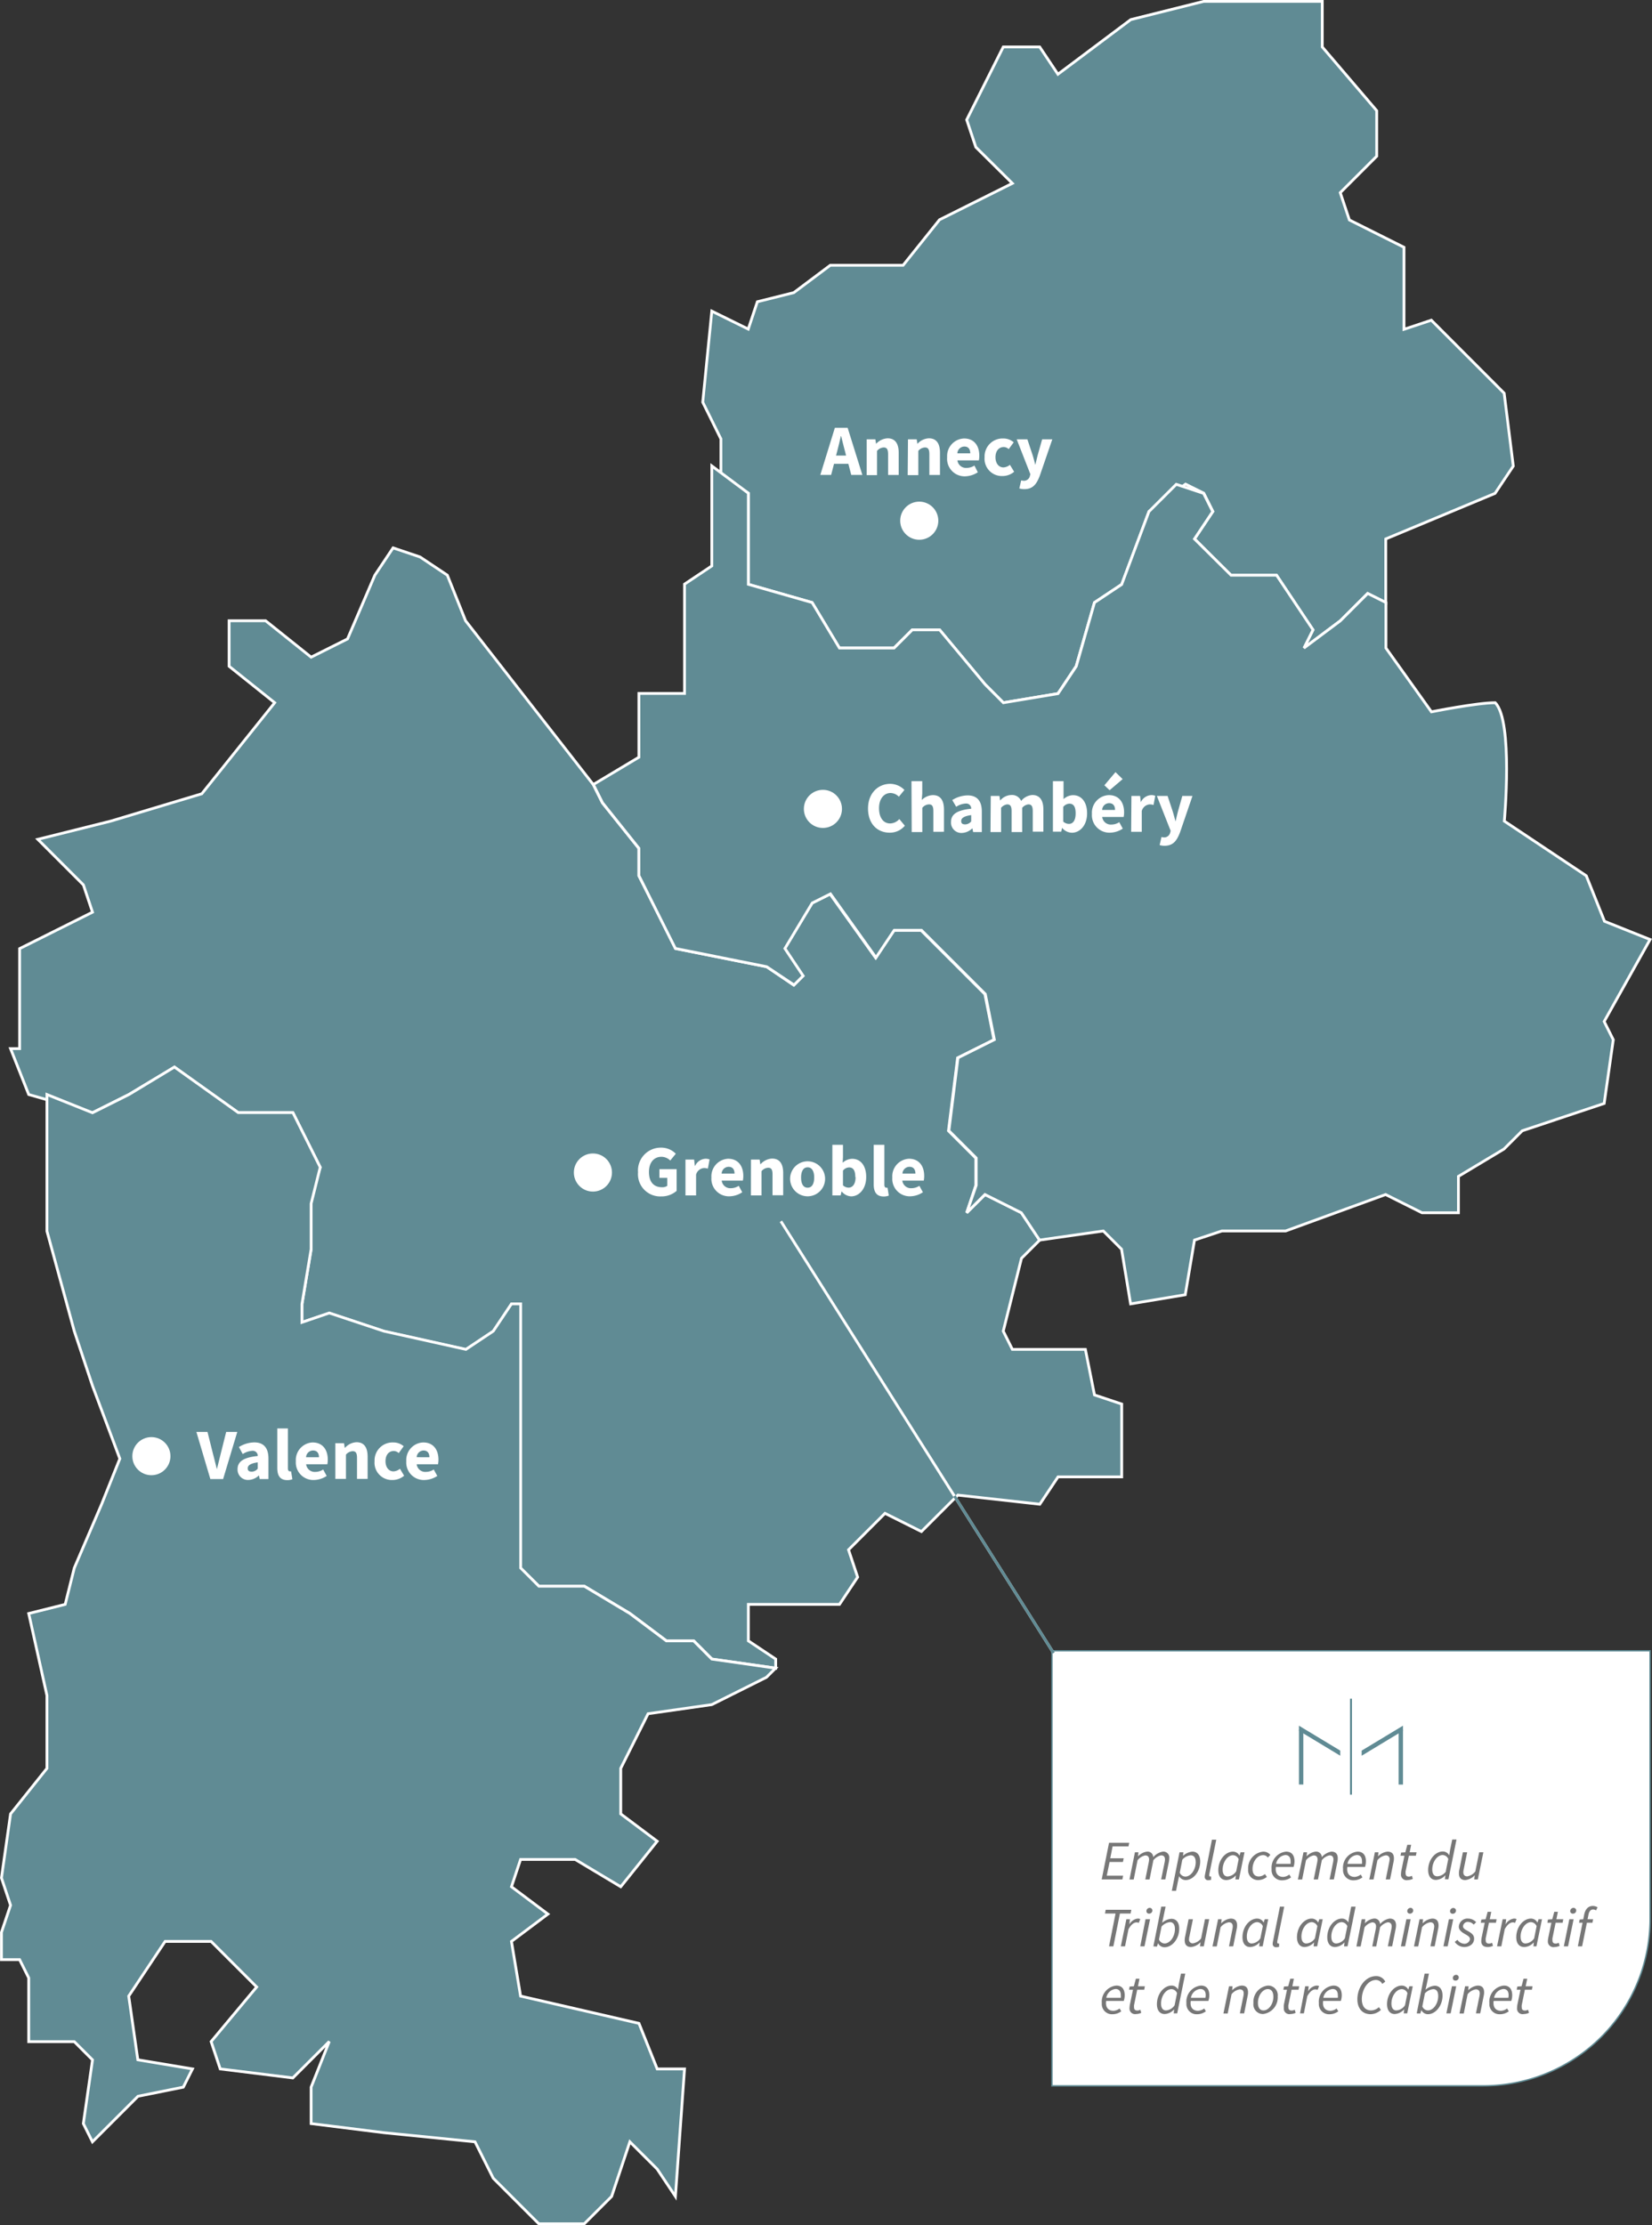 <svg xmlns="http://www.w3.org/2000/svg" viewBox="0 0 297.35 400.5"><rect x="0" y="0" width="297.35" height="400.5" fill="#333333" stroke="none"/><defs><style>.cls-1,.cls-4{fill:#fff;}.cls-1,.cls-8{stroke:#608b94;}.cls-1{stroke-width:0.25px;}.cls-2,.cls-7{fill:#608b94;}.cls-2,.cls-6{stroke:#fff;}.cls-2,.cls-6,.cls-8{stroke-width:0.5px;}.cls-3{isolation:isolate;}.cls-5{fill:#777;}.cls-6,.cls-8{fill:none;}</style></defs><g id="Calque_2" data-name="Calque 2"><g id="Calque_1-2" data-name="Calque 1"><g id="Calque_2-2" data-name="Calque 2"><g id="Calque_1-2-2" data-name="Calque 1-2"><path class="cls-1" d="M189.34,297.12H297a0,0,0,0,1,0,0v48.3a30,30,0,0,1-30,30H189.34a0,0,0,0,1,0,0v-78.3A0,0,0,0,1,189.34,297.12Z"/><path id="dep_38" data-name="dep 38" class="cls-2" d="M70.75,98.61l-3.28,4.92L62.55,115,56,118.28l-8.19-6.55H41.24v8.19l8.2,6.56L36.32,142.87l-16.39,4.92L6.81,151.07l8.2,8.2,1.64,4.91L3.53,170.74v18H1.9L5.17,197l11.48,3.28L23.21,197l8.19-4.92,11.48,8.2h9.83l4.92,9.84L56,215v9.84l-1.64,9.84V238l4.92-1.63,9.84,3.27,14.75,3.28,4.92-3.28,3.28-4.91H93.7v47.54L97,285.5h8.19l8.2,4.91,6.56,4.92h4.92l3.27,3.28,11.48,1.64v-1.64l-4.92-3.28v-6.56h16.4l3.27-4.91-1.64-4.92,6.56-6.56,6.56,3.28,6.56-6.56,14.75,1.64,3.28-4.92H201.9V252.71l-4.9-1.64-1.64-8.2H182.22l-1.64-3.28,3.28-13.11,3.28-3.28-3.28-4.92L177.31,215,174,218.28l1.64-4.92v-4.91l-4.92-4.92,1.64-13.12,6.55-3.27-1.63-8.2L165.8,167.46h-4.92l-3.28,4.92-8.19-11.47-3.28,1.64-4.92,8.19,3.28,4.92-1.64,1.64L138,174l-16.39-3.28L115,157.63v-4.92l-6.56-8.2-1.64-3.28-23-29.5-3.28-8.2-4.91-3.28Z"/><path id="dep_74" data-name="dep 74" class="cls-2" d="M216.65.25,203.53,3.53l-13.11,9.83-3.28-4.91h-6.56L174,21.56l1.64,4.92L182.22,33l-13.11,6.55-6.56,8.2H149.44l-6.56,4.92-6.56,1.64-1.64,4.92L128.12,56l-1.63,16.39L129.76,79V85.5l4.92,3.27v16.4l11.48,3.28,4.92,8.19h9.83l3.28-3.28h4.92l8.2,9.84,3.27,3.28,9.84-1.64,3.28-4.92,3.3-11.47,4.92-3.28,4.91-13.12,6.56-4.91,3.28,1.63,1.64,3.28L215,97l6.56,6.56h8.19l6.56,9.83-1.64,3.28,6.56-4.91,4.92-4.92,3.28,1.64V97l19.67-8.2,3.28-4.91-1.64-13.12L257.63,57.63l-4.92,1.64V44.51l-9.83-4.92-1.64-4.91,6.56-6.56v-8.2L238,8.45V.25Z"/><path id="dep_73" data-name="dep 73" class="cls-2" d="M128.12,83.86v18l-4.91,3.28v19.67H115v11.48l-8.2,4.91,1.64,3.28,6.56,8.2v4.92l6.56,13.11L138,174l4.92,3.28,1.64-1.64-3.28-4.92,4.92-8.19,3.28-1.64,8.19,11.47,3.28-4.92h4.92l11.48,11.48,1.63,8.2-6.55,3.27-1.64,13.12,4.92,4.92v4.91L174,218.28l3.28-3.28,6.55,3.28,3.28,4.92,11.48-1.64,3.28,3.28,1.63,9.84,9.84-1.64L215,223.2l4.92-1.64H231.4l18-6.56,6.55,3.28h6.56v-6.55l8.2-4.92,3.28-3.28,14.75-4.92,1.64-11.47-1.64-3.28L297,169.1l-8.2-3.28-3.28-8.19-14.75-9.84s1.64-18-1.64-21.31c-3.28,0-11.48,1.64-11.48,1.64l-8.19-11.48v-8.19l-3.28-1.64-4.92,4.92-6.56,4.91,1.64-3.28-6.56-9.83h-8.19L215,97l3.28-4.92-1.64-3.28-4.92-1.63-4.92,4.91-4.91,13.12L197,108.45l-3.28,11.47-3.28,4.92-9.84,1.64-3.27-3.28-8.2-9.84h-4.92l-3.28,3.28H151.1l-4.92-8.19-11.48-3.28V88.77Z"/><path id="dep_26" data-name="dep 26" class="cls-2" d="M31.4,192.05,23.21,197l-6.56,3.28L8.45,197v24.59l4.92,18,3.28,9.84,4.92,13.12-3.28,8.19-4.92,11.48-1.64,6.55-6.56,1.64,3.28,14.76v13.11l-6.55,8.2L.26,338l1.64,4.92L.26,347.79v4.92H3.53L5.17,356v11.47h8.2l3.28,3.28L15,382.22l1.64,3.28,8.2-8.2L33,375.66l1.64-3.28-9.83-1.64-1.64-11.47,6.55-9.84H38l8.2,8.2L38,367.46l1.64,4.92L52.71,374l6.56-6.56L56,375.66v6.56l13.12,1.64L85.5,385.5l3.28,6.55,8.2,8.2h8.19l4.92-4.92,3.28-9.83,4.92,4.91,3.28,4.92,1.64-22.95h-4.92l-3.28-8.2L93.7,359.27l-1.64-9.84,6.56-4.92-6.56-4.92,1.64-4.91h9.83l8.2,4.91,6.56-8.19-6.56-4.92v-8.2l4.92-9.83,11.47-1.64,9.84-4.92,1.64-1.64-11.48-1.64-3.27-3.28h-4.92l-6.56-4.92-8.2-4.91H97l-3.28-3.28V234.68H92.06l-3.28,4.91-4.92,3.28-14.75-3.28-9.84-3.27L54.35,238v-3.27L56,224.84v-8.2l1.64-6.55-4.92-9.84H42.88Z"/><g class="cls-3"><g class="cls-3"><path class="cls-4" d="M35.35,257.73h2l1,4c.26.92.43,1.78.69,2.71h0c.24-.93.43-1.79.67-2.71l1-4h2l-2.55,8.48h-2.3Z"/></g><g class="cls-3"><path class="cls-4" d="M42.76,264.42c0-1.36,1.08-2.1,3.63-2.36a.89.89,0,0,0-1-.93,3.49,3.49,0,0,0-1.7.58L43,260.45a5.39,5.39,0,0,1,2.76-.84c1.65,0,2.56.93,2.56,2.91v3.69H46.74l-.13-.66h0a2.83,2.83,0,0,1-1.87.82A1.86,1.86,0,0,1,42.76,264.42Zm3.63-.08v-1.13c-1.35.18-1.8.57-1.8,1.06s.29.61.75.61A1.41,1.41,0,0,0,46.39,264.34Z"/><path class="cls-4" d="M49.91,264.21V257.1h1.91v7.19c0,.4.18.53.34.53a.66.66,0,0,0,.23,0l.24,1.42a2.49,2.49,0,0,1-1,.16C50.35,266.37,49.91,265.51,49.91,264.21Z"/><path class="cls-4" d="M53.25,263a3.17,3.17,0,0,1,3-3.38c1.84,0,2.75,1.33,2.75,3.09a4,4,0,0,1-.08.84H55.1a1.56,1.56,0,0,0,1.68,1.37,2.57,2.57,0,0,0,1.39-.43l.63,1.16a4.25,4.25,0,0,1-2.28.73A3.15,3.15,0,0,1,53.25,263Zm4.16-.71c0-.71-.31-1.22-1.08-1.22a1.27,1.27,0,0,0-1.24,1.22Z"/><path class="cls-4" d="M60.36,259.76h1.56l.13.82h.06a2.94,2.94,0,0,1,2.06-1c1.41,0,2,1,2,2.6v4H64.26v-3.76c0-.93-.24-1.22-.79-1.22a1.65,1.65,0,0,0-1.2.62v4.36H60.36Z"/></g><g class="cls-3"><path class="cls-4" d="M67.42,263a3.24,3.24,0,0,1,3.36-3.38,2.85,2.85,0,0,1,1.88.68l-.89,1.24a1.36,1.36,0,0,0-.88-.38c-.92,0-1.5.72-1.5,1.84s.61,1.83,1.44,1.83a2,2,0,0,0,1.16-.47l.75,1.25a3.22,3.22,0,0,1-2.13.77A3.11,3.11,0,0,1,67.42,263Z"/></g><g class="cls-3"><path class="cls-4" d="M73.13,263a3.17,3.17,0,0,1,3.05-3.38c1.83,0,2.74,1.33,2.74,3.09a4,4,0,0,1-.08.84H75a1.56,1.56,0,0,0,1.68,1.37,2.57,2.57,0,0,0,1.39-.43l.64,1.16a4.31,4.31,0,0,1-2.29.73A3.15,3.15,0,0,1,73.13,263Zm4.16-.71c0-.71-.31-1.22-1.07-1.22A1.27,1.27,0,0,0,75,262.28Z"/></g></g><circle class="cls-4" cx="27.25" cy="262.09" r="3.43"/><g class="cls-3"><g class="cls-3"><path class="cls-4" d="M114.84,211a4.11,4.11,0,0,1,4.14-4.44,3.66,3.66,0,0,1,2.66,1.1l-1,1.22a2.27,2.27,0,0,0-1.6-.67c-1.31,0-2.23,1-2.23,2.73s.79,2.75,2.38,2.75a1.58,1.58,0,0,0,.91-.25V212h-1.41v-1.56h3.1v3.9a4.13,4.13,0,0,1-2.8,1A4,4,0,0,1,114.84,211Z"/></g><g class="cls-3"><path class="cls-4" d="M123.38,208.71h1.56l.13,1.13h.05a2.16,2.16,0,0,1,1.84-1.28,1.79,1.79,0,0,1,.76.13l-.31,1.65a2.23,2.23,0,0,0-.7-.11,1.6,1.6,0,0,0-1.42,1.19v3.74h-1.91Z"/></g><g class="cls-3"><path class="cls-4" d="M128.05,211.94a3.17,3.17,0,0,1,3-3.38c1.83,0,2.74,1.33,2.74,3.09a4,4,0,0,1-.08.84H129.9a1.56,1.56,0,0,0,1.68,1.37,2.57,2.57,0,0,0,1.39-.43l.63,1.16a4.25,4.25,0,0,1-2.28.73A3.15,3.15,0,0,1,128.05,211.94Zm4.16-.71c0-.71-.31-1.22-1.07-1.22a1.27,1.27,0,0,0-1.25,1.22Z"/><path class="cls-4" d="M135.17,208.71h1.56l.12.82h.06a2.94,2.94,0,0,1,2.06-1c1.41,0,2,1,2,2.6v4h-1.92V211.4c0-.93-.24-1.22-.79-1.22a1.62,1.62,0,0,0-1.19.62v4.36h-1.91Z"/><path class="cls-4" d="M142.22,211.94a3.15,3.15,0,1,1,3.15,3.38A3.16,3.16,0,0,1,142.22,211.94Zm4.33,0c0-1.12-.4-1.84-1.18-1.84s-1.18.72-1.18,1.84.39,1.83,1.18,1.83S146.55,213.05,146.55,211.94Z"/><path class="cls-4" d="M151.52,214.47h-.05l-.16.69h-1.49v-9.11h1.91v2.23l-.06,1a2.65,2.65,0,0,1,1.71-.71c1.56,0,2.53,1.28,2.53,3.26,0,2.22-1.32,3.5-2.71,3.5A2.31,2.31,0,0,1,151.52,214.47Zm2.43-2.61c0-1.16-.35-1.74-1.12-1.74a1.46,1.46,0,0,0-1.1.58v2.64a1.48,1.48,0,0,0,1,.42C153.42,213.76,154,213.18,154,211.86Z"/><path class="cls-4" d="M157.26,213.16v-7.11h1.92v7.19c0,.4.18.53.33.53a.75.75,0,0,0,.24,0l.23,1.42a2.49,2.49,0,0,1-1,.16C157.71,215.32,157.26,214.46,157.26,213.16Z"/><path class="cls-4" d="M160.61,211.94a3.16,3.16,0,0,1,3-3.38c1.83,0,2.74,1.33,2.74,3.09a4,4,0,0,1-.08.84h-3.86a1.56,1.56,0,0,0,1.68,1.37,2.57,2.57,0,0,0,1.39-.43l.64,1.16a4.28,4.28,0,0,1-2.29.73A3.14,3.14,0,0,1,160.61,211.94Zm4.16-.71c0-.71-.32-1.22-1.08-1.22a1.27,1.27,0,0,0-1.25,1.22Z"/></g></g><g class="cls-3"><g class="cls-3"><path class="cls-4" d="M156.24,145.52c0-2.8,1.86-4.44,4-4.44a3.62,3.62,0,0,1,2.55,1.1l-1,1.22a2.15,2.15,0,0,0-1.49-.67c-1.16,0-2.08,1-2.08,2.73s.8,2.75,2,2.75a2.25,2.25,0,0,0,1.65-.79l1,1.2a3.51,3.51,0,0,1-2.75,1.25C158,149.87,156.24,148.37,156.24,145.52Z"/><path class="cls-4" d="M164.06,140.6H166v2.23l-.09,1.16a3,3,0,0,1,2-.88c1.4,0,2,1,2,2.6v4H168V146c0-.93-.25-1.22-.8-1.22a1.62,1.62,0,0,0-1.19.62v4.36h-1.91Z"/><path class="cls-4" d="M171.18,147.92c0-1.36,1.08-2.1,3.63-2.36a.89.89,0,0,0-1-.93,3.45,3.45,0,0,0-1.7.58L171.4,144a5.36,5.36,0,0,1,2.76-.84c1.65,0,2.56.93,2.56,2.91v3.69h-1.56l-.13-.66H175a2.83,2.83,0,0,1-1.88.82A1.86,1.86,0,0,1,171.18,147.92Zm3.63-.08v-1.13c-1.35.18-1.8.57-1.8,1.06s.29.61.74.61A1.43,1.43,0,0,0,174.81,147.84Z"/><path class="cls-4" d="M178.33,143.26h1.56l.13.83h0a2.72,2.72,0,0,1,2-1,1.78,1.78,0,0,1,1.78,1.07,2.85,2.85,0,0,1,2-1.07c1.39,0,2,1,2,2.6v4h-1.91V146c0-.93-.25-1.22-.8-1.22a1.71,1.71,0,0,0-1.1.62v4.36h-1.91V146c0-.93-.25-1.22-.8-1.22a1.69,1.69,0,0,0-1.09.62v4.36h-1.91Z"/><path class="cls-4" d="M191.17,149h0l-.15.69h-1.5V140.6h1.91v2.23l0,1a2.63,2.63,0,0,1,1.7-.71c1.56,0,2.54,1.28,2.54,3.26,0,2.22-1.33,3.5-2.72,3.5A2.33,2.33,0,0,1,191.17,149Zm2.44-2.61c0-1.16-.36-1.74-1.12-1.74a1.49,1.49,0,0,0-1.11.58v2.64a1.5,1.5,0,0,0,1,.42C193.07,148.31,193.61,147.73,193.61,146.41Z"/><path class="cls-4" d="M196.54,146.49a3.17,3.17,0,0,1,3.05-3.38c1.83,0,2.74,1.33,2.74,3.09a4,4,0,0,1-.08.84h-3.86a1.56,1.56,0,0,0,1.68,1.37,2.57,2.57,0,0,0,1.39-.43l.63,1.16a4.25,4.25,0,0,1-2.28.73A3.15,3.15,0,0,1,196.54,146.49Zm4.16-.71c0-.71-.31-1.22-1.08-1.22a1.27,1.27,0,0,0-1.24,1.22Zm-1.92-4.44,2-2.37,1.29,1.26-2.35,2Z"/></g><g class="cls-3"><path class="cls-4" d="M203.65,143.26h1.56l.13,1.13h0a2.16,2.16,0,0,1,1.84-1.28,1.79,1.79,0,0,1,.76.13l-.31,1.65a2.23,2.23,0,0,0-.7-.11,1.6,1.6,0,0,0-1.42,1.19v3.74h-1.91Z"/></g><g class="cls-3"><path class="cls-4" d="M208.73,152.1l.33-1.45a2.76,2.76,0,0,0,.43.07,1.09,1.09,0,0,0,1.13-.84l.09-.34-2.48-6.28h1.93l.92,2.77c.18.59.34,1.2.51,1.83h0c.14-.61.28-1.22.44-1.83l.78-2.77h1.83l-2.23,6.52c-.61,1.62-1.3,2.45-2.82,2.45A2.88,2.88,0,0,1,208.73,152.1Z"/></g></g><circle class="cls-4" cx="148.12" cy="145.59" r="3.43"/><g class="cls-3"><path class="cls-4" d="M150.27,77h2.3l2.65,8.48h-2l-.52-2h-2.58l-.52,2h-1.95Zm.21,5h1.81l-.2-.78c-.23-.84-.47-1.85-.69-2.73h-.05c-.21.9-.43,1.89-.66,2.73Z"/><path class="cls-4" d="M156,79.07h1.56l.13.82h0a3,3,0,0,1,2.07-1c1.4,0,2,1,2,2.6v4h-1.91V81.76c0-.93-.25-1.22-.79-1.22a1.65,1.65,0,0,0-1.2.62v4.36H156Z"/><path class="cls-4" d="M163.43,79.07H165l.13.82h0a2.94,2.94,0,0,1,2.06-1c1.41,0,2,1,2,2.6v4h-1.91V81.76c0-.93-.25-1.22-.8-1.22a1.62,1.62,0,0,0-1.19.62v4.36h-1.91Z"/><path class="cls-4" d="M170.48,82.3a3.17,3.17,0,0,1,3.05-3.38c1.83,0,2.74,1.33,2.74,3.09a4.2,4.2,0,0,1-.08.85h-3.86A1.56,1.56,0,0,0,174,84.22a2.57,2.57,0,0,0,1.39-.43L176,85a4.31,4.31,0,0,1-2.29.73A3.15,3.15,0,0,1,170.48,82.3Zm4.16-.71c0-.71-.31-1.22-1.07-1.22a1.28,1.28,0,0,0-1.25,1.22Z"/><path class="cls-4" d="M177.22,82.3a3.24,3.24,0,0,1,3.35-3.38,2.81,2.81,0,0,1,1.89.69l-.9,1.23a1.32,1.32,0,0,0-.87-.38c-.92,0-1.51.72-1.51,1.84s.61,1.83,1.44,1.83a2,2,0,0,0,1.16-.47l.76,1.25a3.23,3.23,0,0,1-2.14.77A3.11,3.11,0,0,1,177.22,82.3Z"/><path class="cls-4" d="M183.47,87.91l.34-1.45a2.76,2.76,0,0,0,.43.07,1.09,1.09,0,0,0,1.13-.84l.09-.34L183,79.07h1.92l.92,2.77c.19.59.34,1.2.51,1.83h0c.15-.61.29-1.22.45-1.83l.78-2.77h1.83l-2.24,6.52c-.61,1.62-1.3,2.45-2.82,2.45A2.88,2.88,0,0,1,183.47,87.91Z"/></g><circle class="cls-4" cx="165.46" cy="93.72" r="3.43"/><g class="cls-3"><g class="cls-3"><path class="cls-5" d="M199.62,331.68h3.63l-.13.65h-2.86l-.42,2.14h2.42l-.14.66h-2.4l-.51,2.47h2.95l-.14.67H198.3Z"/><path class="cls-5" d="M204.28,333.39h.63l-.07.73h0a2.69,2.69,0,0,1,1.61-.85,1,1,0,0,1,1.12,1,2.88,2.88,0,0,1,1.73-1,1.06,1.06,0,0,1,1.16,1.21,3.56,3.56,0,0,1-.08.68l-.63,3.11H209l.61-3a3.13,3.13,0,0,0,.08-.58c0-.49-.23-.75-.71-.75a2.46,2.46,0,0,0-1.38.88l-.69,3.46h-.76l.6-3a3.13,3.13,0,0,0,.08-.58c0-.49-.22-.75-.7-.75a2.4,2.4,0,0,0-1.38.88l-.69,3.46h-.76Z"/><path class="cls-5" d="M212,338.73l-.32,1.6h-.76l1.39-6.94H213l-.06.64h0a2.76,2.76,0,0,1,1.69-.76c.85,0,1.4.63,1.4,1.76,0,1.88-1.28,3.36-2.63,3.36a1.37,1.37,0,0,1-1.17-.7h0Zm.81-4-.46,2.33a1.11,1.11,0,0,0,1,.7c1,0,1.87-1.24,1.87-2.59,0-.83-.34-1.24-.9-1.24A2.27,2.27,0,0,0,212.82,334.71Z"/><path class="cls-5" d="M216.85,337.76a2,2,0,0,1,.06-.43l1.23-6.21h.78l-1.26,6.25a.84.84,0,0,0,0,.19c0,.13.07.18.17.18l.16,0v.59a1.26,1.26,0,0,1-.48.08A.58.58,0,0,1,216.85,337.76Z"/><path class="cls-5" d="M219.29,336.62c0-1.88,1.28-3.35,2.64-3.35a1.3,1.3,0,0,1,1.17.73h0l.19-.61H224l-1,4.88h-.63l.08-.73h0a2.4,2.4,0,0,1-1.7.85C219.84,338.39,219.29,337.77,219.29,336.62Zm3.22.19.44-2.18a1.14,1.14,0,0,0-1-.72c-1,0-1.88,1.25-1.88,2.59,0,.84.35,1.24.9,1.24A2,2,0,0,0,222.51,336.81Z"/><path class="cls-5" d="M224.66,336.43a3,3,0,0,1,2.72-3.16,1.61,1.61,0,0,1,1.27.59l-.45.48a1,1,0,0,0-.87-.44c-1,0-1.88,1.14-1.88,2.48,0,.88.38,1.36,1.15,1.36a1.77,1.77,0,0,0,1.08-.43l.35.51a2.53,2.53,0,0,1-1.57.57A1.76,1.76,0,0,1,224.66,336.43Z"/><path class="cls-5" d="M231.49,333.27c1.1,0,1.51.76,1.51,1.76a3.19,3.19,0,0,1-.17,1h-3.18c-.18,1.25.48,1.79,1.33,1.79a2,2,0,0,0,1.09-.43l.31.52a2.78,2.78,0,0,1-1.58.52,1.83,1.83,0,0,1-1.92-2A2.9,2.9,0,0,1,231.49,333.27Zm.81,2.2a2.59,2.59,0,0,0,0-.51c0-.55-.25-1.08-.95-1.08a1.9,1.9,0,0,0-1.66,1.59Z"/><path class="cls-5" d="M234.62,333.39h.63l-.07.73h0a2.64,2.64,0,0,1,1.61-.85,1,1,0,0,1,1.12,1,2.85,2.85,0,0,1,1.73-1c.81,0,1.15.46,1.15,1.21a3.56,3.56,0,0,1-.08.68l-.62,3.11h-.77l.61-3a3.13,3.13,0,0,0,.08-.58c0-.49-.23-.75-.71-.75a2.4,2.4,0,0,0-1.38.88l-.69,3.46h-.77l.61-3a3.13,3.13,0,0,0,.08-.58c0-.49-.22-.75-.71-.75a2.35,2.35,0,0,0-1.37.88l-.69,3.46h-.77Z"/><path class="cls-5" d="M244.35,333.27c1.09,0,1.51.76,1.51,1.76a3.19,3.19,0,0,1-.17,1h-3.18c-.18,1.25.47,1.79,1.33,1.79a2,2,0,0,0,1.09-.43l.3.52a2.73,2.73,0,0,1-1.57.52,1.83,1.83,0,0,1-1.92-2A2.89,2.89,0,0,1,244.35,333.27Zm.8,2.2a2.59,2.59,0,0,0,0-.51c0-.55-.24-1.08-.94-1.08a1.91,1.91,0,0,0-1.67,1.59Z"/><path class="cls-5" d="M247.47,333.39h.64l-.07.73h0a2.72,2.72,0,0,1,1.7-.85c.83,0,1.16.46,1.16,1.21a2.91,2.91,0,0,1-.08.68l-.62,3.11h-.77l.6-3a3.31,3.31,0,0,0,.09-.58.65.65,0,0,0-.73-.75,2.36,2.36,0,0,0-1.46.88l-.7,3.46h-.76Z"/><path class="cls-5" d="M252.17,337.3a4.51,4.51,0,0,1,.05-.54l.57-2.75h-.71l.11-.57.76-.05.36-1.35H254l-.27,1.35h1.24l-.12.62h-1.26L253,336.8a2.1,2.1,0,0,0,0,.36c0,.4.16.61.62.61a1.21,1.21,0,0,0,.51-.15l.17.55a2.22,2.22,0,0,1-.92.22A1,1,0,0,1,252.17,337.3Z"/><path class="cls-5" d="M261,333l.39-1.91h.77l-1.45,7.15h-.63l.08-.73h0a2.4,2.4,0,0,1-1.7.85c-.85,0-1.4-.62-1.4-1.77,0-1.88,1.28-3.35,2.64-3.35a1.28,1.28,0,0,1,1.15.71h0Zm-.76,3.78.44-2.18a1.14,1.14,0,0,0-1-.72c-1,0-1.88,1.25-1.88,2.59,0,.84.35,1.24.89,1.24A2,2,0,0,0,260.28,336.81Z"/><path class="cls-5" d="M266,338.27h-.64l.08-.75h0a2.7,2.7,0,0,1-1.68.87c-.83,0-1.16-.47-1.16-1.22a2.72,2.72,0,0,1,.08-.67l.63-3.11h.77l-.61,3a2.94,2.94,0,0,0-.08.57c0,.49.22.76.72.76a2.31,2.31,0,0,0,1.44-.89l.7-3.45H267Z"/></g><g class="cls-3"><path class="cls-5" d="M200.79,344.41h-1.9l.13-.67h4.61l-.13.67h-1.92l-1.18,5.91h-.78Z"/><path class="cls-5" d="M202.74,345.44h.64l-.11.94h0a2,2,0,0,1,1.51-1.06,1.11,1.11,0,0,1,.46.09l-.27.69a.82.82,0,0,0-.42-.09c-.48,0-1,.44-1.43,1.23l-.62,3.08h-.76Z"/><path class="cls-5" d="M206.19,345.44H207l-1,4.88h-.76Zm.16-1.46a.59.59,0,0,1,.58-.59.47.47,0,0,1,.49.47.57.57,0,0,1-.58.57A.45.45,0,0,1,206.35,344Z"/><path class="cls-5" d="M207.6,350.32l1.42-7.15h.78l-.4,1.91-.22,1h0a2.77,2.77,0,0,1,1.66-.72c.85,0,1.41.62,1.41,1.77,0,1.88-1.29,3.35-2.64,3.35a1.3,1.3,0,0,1-1.17-.73h0l-.2.61Zm1.47-3.56-.46,2.32a1.12,1.12,0,0,0,1,.72c1,0,1.87-1.25,1.87-2.6,0-.82-.34-1.24-.89-1.24A2.33,2.33,0,0,0,209.07,346.76Z"/><path class="cls-5" d="M216.67,350.32H216l.08-.74h0a2.74,2.74,0,0,1-1.68.86c-.83,0-1.16-.47-1.16-1.21a2.85,2.85,0,0,1,.08-.68l.62-3.11h.78l-.61,3a2.57,2.57,0,0,0-.09.58.65.65,0,0,0,.73.75,2.28,2.28,0,0,0,1.44-.88l.7-3.46h.76Z"/><path class="cls-5" d="M219.25,345.44h.63l-.07.74h0a2.68,2.68,0,0,1,1.71-.86c.82,0,1.15.46,1.15,1.22a2.77,2.77,0,0,1-.08.67l-.62,3.11h-.76l.6-3a2.94,2.94,0,0,0,.08-.57c0-.49-.22-.76-.72-.76a2.38,2.38,0,0,0-1.47.89l-.69,3.45h-.77Z"/><path class="cls-5" d="M223.64,348.68c0-1.88,1.28-3.36,2.64-3.36a1.3,1.3,0,0,1,1.17.73h0l.19-.61h.63l-1,4.88h-.63l.08-.72h0a2.42,2.42,0,0,1-1.7.84C224.19,350.44,223.64,349.82,223.64,348.68Zm3.22.19.44-2.18a1.16,1.16,0,0,0-1-.73c-1,0-1.88,1.25-1.88,2.59,0,.85.35,1.25.89,1.25A2,2,0,0,0,226.86,348.87Z"/><path class="cls-5" d="M229.08,349.81a1.91,1.91,0,0,1,.06-.42l1.24-6.22h.77l-1.25,6.26a.84.84,0,0,0,0,.19.16.16,0,0,0,.17.18.41.41,0,0,0,.16,0v.59a1.26,1.26,0,0,1-.48.08A.58.58,0,0,1,229.08,349.81Z"/><path class="cls-5" d="M233.45,348.68c0-1.88,1.29-3.36,2.64-3.36a1.32,1.32,0,0,1,1.18.73h0l.19-.61h.62l-1,4.88h-.64l.08-.72h0a2.42,2.42,0,0,1-1.69.84C234,350.44,233.45,349.82,233.45,348.68Zm3.23.19.44-2.18a1.17,1.17,0,0,0-1-.73c-1,0-1.87,1.25-1.87,2.59,0,.85.35,1.25.89,1.25A2,2,0,0,0,236.68,348.87Z"/><path class="cls-5" d="M242.83,345.08l.38-1.91H244l-1.45,7.15h-.63l.08-.72h0a2.44,2.44,0,0,1-1.7.84c-.85,0-1.4-.62-1.4-1.76,0-1.88,1.28-3.36,2.64-3.36a1.28,1.28,0,0,1,1.15.71h0Zm-.76,3.79.44-2.18a1.16,1.16,0,0,0-1-.73c-1,0-1.88,1.25-1.88,2.59,0,.85.35,1.25.89,1.25A2,2,0,0,0,242.07,348.87Z"/><path class="cls-5" d="M245.1,345.44h.64l-.07.74h0a2.61,2.61,0,0,1,1.6-.86,1,1,0,0,1,1.13,1,2.81,2.81,0,0,1,1.72-1c.82,0,1.16.46,1.16,1.22a3.38,3.38,0,0,1-.08.67l-.62,3.11h-.78l.62-3a2.94,2.94,0,0,0,.08-.57c0-.49-.24-.76-.72-.76a2.45,2.45,0,0,0-1.37.89l-.7,3.45H247l.6-3a2.94,2.94,0,0,0,.08-.57c0-.49-.22-.76-.7-.76a2.39,2.39,0,0,0-1.37.89l-.7,3.45h-.76Z"/><path class="cls-5" d="M253.14,345.44h.77l-1,4.88h-.76Zm.16-1.46a.59.59,0,0,1,.58-.59.47.47,0,0,1,.49.47.57.57,0,0,1-.58.57A.45.45,0,0,1,253.3,344Z"/><path class="cls-5" d="M255.51,345.44h.63l-.07.74h0a2.73,2.73,0,0,1,1.71-.86c.82,0,1.15.46,1.15,1.22a2.77,2.77,0,0,1-.08.67l-.62,3.11h-.76l.6-3a2.94,2.94,0,0,0,.08-.57c0-.49-.22-.76-.72-.76a2.41,2.41,0,0,0-1.47.89l-.69,3.45h-.76Z"/><path class="cls-5" d="M260.79,345.44h.78l-1,4.88h-.76ZM261,344a.59.59,0,0,1,.58-.59.47.47,0,0,1,.49.47.57.57,0,0,1-.58.57A.45.45,0,0,1,261,344Z"/><path class="cls-5" d="M261.85,349.52l.48-.38a1.56,1.56,0,0,0,1.26.71,1,1,0,0,0,1-.81c0-.35-.21-.55-.89-.93s-1.12-.78-1.12-1.33a1.55,1.55,0,0,1,1.68-1.46,2,2,0,0,1,1.44.65l-.45.44a1.37,1.37,0,0,0-1-.49.86.86,0,0,0-.92.77c0,.41.42.62.86.86.87.48,1.14.85,1.14,1.39,0,.91-.77,1.5-1.82,1.5A2.13,2.13,0,0,1,261.85,349.52Z"/><path class="cls-5" d="M266.62,349.36a4.51,4.51,0,0,1,.05-.54l.57-2.75h-.71l.11-.58.76-.05.37-1.34h.65l-.27,1.34h1.23l-.12.63H268l-.58,2.79a2.1,2.1,0,0,0,0,.36c0,.4.16.6.63.6a1.21,1.21,0,0,0,.51-.15l.17.55a2.22,2.22,0,0,1-.92.22C266.93,350.44,266.62,350,266.62,349.36Z"/><path class="cls-5" d="M270.47,345.44h.63l-.11.94h0a2,2,0,0,1,1.52-1.06,1.11,1.11,0,0,1,.46.09l-.27.69a.83.83,0,0,0-.43-.09c-.48,0-1,.44-1.43,1.23l-.61,3.08h-.77Z"/><path class="cls-5" d="M272.92,348.68c0-1.88,1.28-3.36,2.64-3.36a1.3,1.3,0,0,1,1.17.73h0l.2-.61h.62l-1,4.88H276l.08-.72h0a2.42,2.42,0,0,1-1.7.84C273.47,350.44,272.92,349.82,272.92,348.68Zm3.22.19.44-2.18a1.16,1.16,0,0,0-1-.73c-1,0-1.88,1.25-1.88,2.59,0,.85.35,1.25.9,1.25A2,2,0,0,0,276.14,348.87Z"/><path class="cls-5" d="M278.61,349.36a3.08,3.08,0,0,1,.06-.54l.57-2.75h-.72l.11-.58.77-.05.36-1.34h.65l-.27,1.34h1.24l-.12.63H280l-.57,2.79a2.1,2.1,0,0,0,0,.36c0,.4.16.6.62.6a1.21,1.21,0,0,0,.51-.15l.17.55a2.22,2.22,0,0,1-.92.22A1,1,0,0,1,278.61,349.36Z"/><path class="cls-5" d="M282.47,345.44h.77l-1,4.88h-.76Zm.16-1.46a.59.59,0,0,1,.58-.59.47.47,0,0,1,.5.47.57.57,0,0,1-.59.57A.45.45,0,0,1,282.63,344Z"/><path class="cls-5" d="M284.33,345.49l.65-.05.16-.81c.2-1,.73-1.58,1.55-1.58a1.64,1.64,0,0,1,.86.24l-.27.56a1,1,0,0,0-.54-.17c-.44,0-.71.36-.82.93l-.17.83h1l-.12.63h-1l-.86,4.25H284l.85-4.25h-.63Z"/></g><g class="cls-3"><path class="cls-5" d="M200.94,357.38c1.09,0,1.5.76,1.5,1.76a3.25,3.25,0,0,1-.17,1H199.1c-.18,1.25.47,1.78,1.32,1.78a2,2,0,0,0,1.1-.42l.3.51a2.69,2.69,0,0,1-1.58.53,1.84,1.84,0,0,1-1.92-2A2.9,2.9,0,0,1,200.94,357.38Zm.8,2.2a2.76,2.76,0,0,0,0-.51c0-.55-.24-1.08-.95-1.08a1.9,1.9,0,0,0-1.66,1.59Z"/><path class="cls-5" d="M203.31,361.41a4.51,4.51,0,0,1,.05-.54l.57-2.75h-.71l.11-.57.76-.05.36-1.35h.65l-.27,1.35h1.24l-.12.62h-1.26l-.57,2.79a2.1,2.1,0,0,0,0,.36c0,.4.16.6.62.6a1.21,1.21,0,0,0,.51-.15l.17.56a2.22,2.22,0,0,1-.92.22A1,1,0,0,1,203.31,361.41Z"/><path class="cls-5" d="M212.18,357.13l.39-1.9h.77l-1.45,7.15h-.63l.08-.73h0a2.4,2.4,0,0,1-1.7.85c-.85,0-1.4-.63-1.4-1.77,0-1.88,1.28-3.35,2.64-3.35a1.28,1.28,0,0,1,1.15.71h0Zm-.76,3.79.44-2.18a1.14,1.14,0,0,0-1-.72c-1,0-1.88,1.24-1.88,2.59,0,.84.35,1.24.9,1.24A2,2,0,0,0,211.42,360.92Z"/><path class="cls-5" d="M216.16,357.38c1.1,0,1.51.76,1.51,1.76a3.25,3.25,0,0,1-.17,1h-3.17c-.19,1.25.47,1.78,1.32,1.78a2,2,0,0,0,1.1-.42l.3.51a2.69,2.69,0,0,1-1.58.53,1.84,1.84,0,0,1-1.92-2A2.9,2.9,0,0,1,216.16,357.38Zm.81,2.2a2.76,2.76,0,0,0,.05-.51c0-.55-.24-1.08-1-1.08a1.9,1.9,0,0,0-1.66,1.59Z"/><path class="cls-5" d="M221.22,357.5h.63l-.07.73h0a2.71,2.71,0,0,1,1.71-.85c.82,0,1.15.46,1.15,1.21a2.77,2.77,0,0,1-.08.67l-.62,3.12h-.77l.61-3a2.94,2.94,0,0,0,.08-.57c0-.49-.22-.75-.73-.75a2.36,2.36,0,0,0-1.46.88l-.69,3.46h-.77Z"/><path class="cls-5" d="M225.61,360.54a2.94,2.94,0,0,1,2.63-3.16,1.73,1.73,0,0,1,1.74,1.95,3,3,0,0,1-2.64,3.17A1.73,1.73,0,0,1,225.61,360.54Zm3.59-1.16c0-.88-.37-1.37-1-1.37-.9,0-1.78,1.11-1.78,2.48,0,.88.37,1.36,1,1.36C228.33,361.85,229.2,360.75,229.2,359.38Z"/><path class="cls-5" d="M231.08,361.41a4.51,4.51,0,0,1,0-.54l.57-2.75H231l.11-.57.76-.05.37-1.35h.65l-.27,1.35h1.23l-.12.62h-1.25l-.58,2.79a2.1,2.1,0,0,0,0,.36c0,.4.16.6.63.6a1.21,1.21,0,0,0,.51-.15l.17.56a2.22,2.22,0,0,1-.92.22A1,1,0,0,1,231.08,361.41Z"/><path class="cls-5" d="M234.93,357.5h.63l-.11.93h0a2,2,0,0,1,1.52-1.05,1.11,1.11,0,0,1,.46.09l-.27.68a1,1,0,0,0-.42-.08c-.49,0-1,.43-1.44,1.22l-.61,3.09H234Z"/><path class="cls-5" d="M240,357.38c1.09,0,1.51.76,1.51,1.76a3.25,3.25,0,0,1-.17,1h-3.18c-.18,1.25.47,1.78,1.33,1.78a1.94,1.94,0,0,0,1.09-.42l.3.51a2.66,2.66,0,0,1-1.57.53,1.83,1.83,0,0,1-1.92-2A2.89,2.89,0,0,1,240,357.38Zm.8,2.2a2.76,2.76,0,0,0,0-.51c0-.55-.24-1.08-.94-1.08a1.91,1.91,0,0,0-1.67,1.59Z"/><path class="cls-5" d="M244.32,359.84c0-2.07,1.37-4.17,3.4-4.17a1.81,1.81,0,0,1,1.62,1l-.54.41a1.29,1.29,0,0,0-1.12-.71c-1.56,0-2.56,1.83-2.56,3.43,0,1.19.5,2.05,1.68,2.05a2.17,2.17,0,0,0,1.4-.59l.35.5a2.79,2.79,0,0,1-1.89.77C245.15,362.5,244.32,361.41,244.32,359.84Z"/><path class="cls-5" d="M249.66,360.73c0-1.88,1.29-3.35,2.65-3.35a1.3,1.3,0,0,1,1.17.73h0l.19-.61h.62l-1,4.88h-.63l.08-.73h0a2.43,2.43,0,0,1-1.7.85C250.22,362.5,249.66,361.87,249.66,360.73Zm3.23.19.44-2.18a1.14,1.14,0,0,0-1-.72c-1,0-1.88,1.24-1.88,2.59,0,.84.35,1.24.89,1.24A2,2,0,0,0,252.89,360.92Z"/><path class="cls-5" d="M255,362.38l1.42-7.15h.78l-.39,1.9-.23,1h0a2.79,2.79,0,0,1,1.66-.72c.85,0,1.41.62,1.41,1.76,0,1.88-1.29,3.36-2.63,3.36a1.31,1.31,0,0,1-1.18-.74h0l-.2.62Zm1.47-3.57-.46,2.32a1.12,1.12,0,0,0,1,.72c1,0,1.86-1.24,1.86-2.6,0-.82-.34-1.23-.89-1.23A2.33,2.33,0,0,0,256.45,358.81Z"/><path class="cls-5" d="M261.34,357.5h.77l-1,4.88h-.77Zm.16-1.47a.58.58,0,0,1,.58-.58.46.46,0,0,1,.49.46.57.57,0,0,1-.58.57A.45.45,0,0,1,261.5,356Z"/><path class="cls-5" d="M263.71,357.5h.63l-.07.73h0a2.71,2.71,0,0,1,1.71-.85c.82,0,1.15.46,1.15,1.21a2.77,2.77,0,0,1-.08.67l-.62,3.12h-.77l.61-3a2.94,2.94,0,0,0,.08-.57c0-.49-.22-.75-.73-.75a2.36,2.36,0,0,0-1.46.88l-.69,3.46h-.77Z"/><path class="cls-5" d="M270.69,357.38c1.09,0,1.5.76,1.5,1.76a3.25,3.25,0,0,1-.17,1h-3.17c-.18,1.25.47,1.78,1.33,1.78a1.94,1.94,0,0,0,1.09-.42l.3.51a2.67,2.67,0,0,1-1.58.53,1.83,1.83,0,0,1-1.91-2A2.89,2.89,0,0,1,270.69,357.38Zm.8,2.2a2.76,2.76,0,0,0,.05-.51c0-.55-.24-1.08-.94-1.08a1.9,1.9,0,0,0-1.67,1.59Z"/><path class="cls-5" d="M273.06,361.41a4.51,4.51,0,0,1,.05-.54l.57-2.75H273l.11-.57.76-.05.36-1.35h.66l-.28,1.35h1.24l-.12.62h-1.26l-.57,2.79a2.1,2.1,0,0,0,0,.36c0,.4.16.6.62.6a1.22,1.22,0,0,0,.52-.15l.17.56a2.27,2.27,0,0,1-.93.22A1,1,0,0,1,273.06,361.41Z"/></g></g><circle class="cls-4" cx="106.72" cy="211.04" r="3.43"/><line class="cls-6" x1="140.56" y1="219.82" x2="189.63" y2="297.52"/><rect class="cls-7" x="251.74" y="311.35" width="0.79" height="9.84" transform="translate(504.27 632.55) rotate(-180)"/><polygon class="cls-7" points="252.53 311.51 245.09 316.01 245.09 315.09 252.53 310.6 252.53 311.51"/><rect class="cls-7" x="242.99" y="305.74" width="0.36" height="17.27"/><rect class="cls-7" x="233.8" y="311.35" width="0.79" height="9.84"/><polygon class="cls-7" points="233.8 311.51 241.24 316.01 241.24 315.09 233.8 310.6 233.8 311.51"/><line class="cls-8" x1="171.79" y1="269.26" x2="189.63" y2="297.52"/></g></g></g></g></svg>
